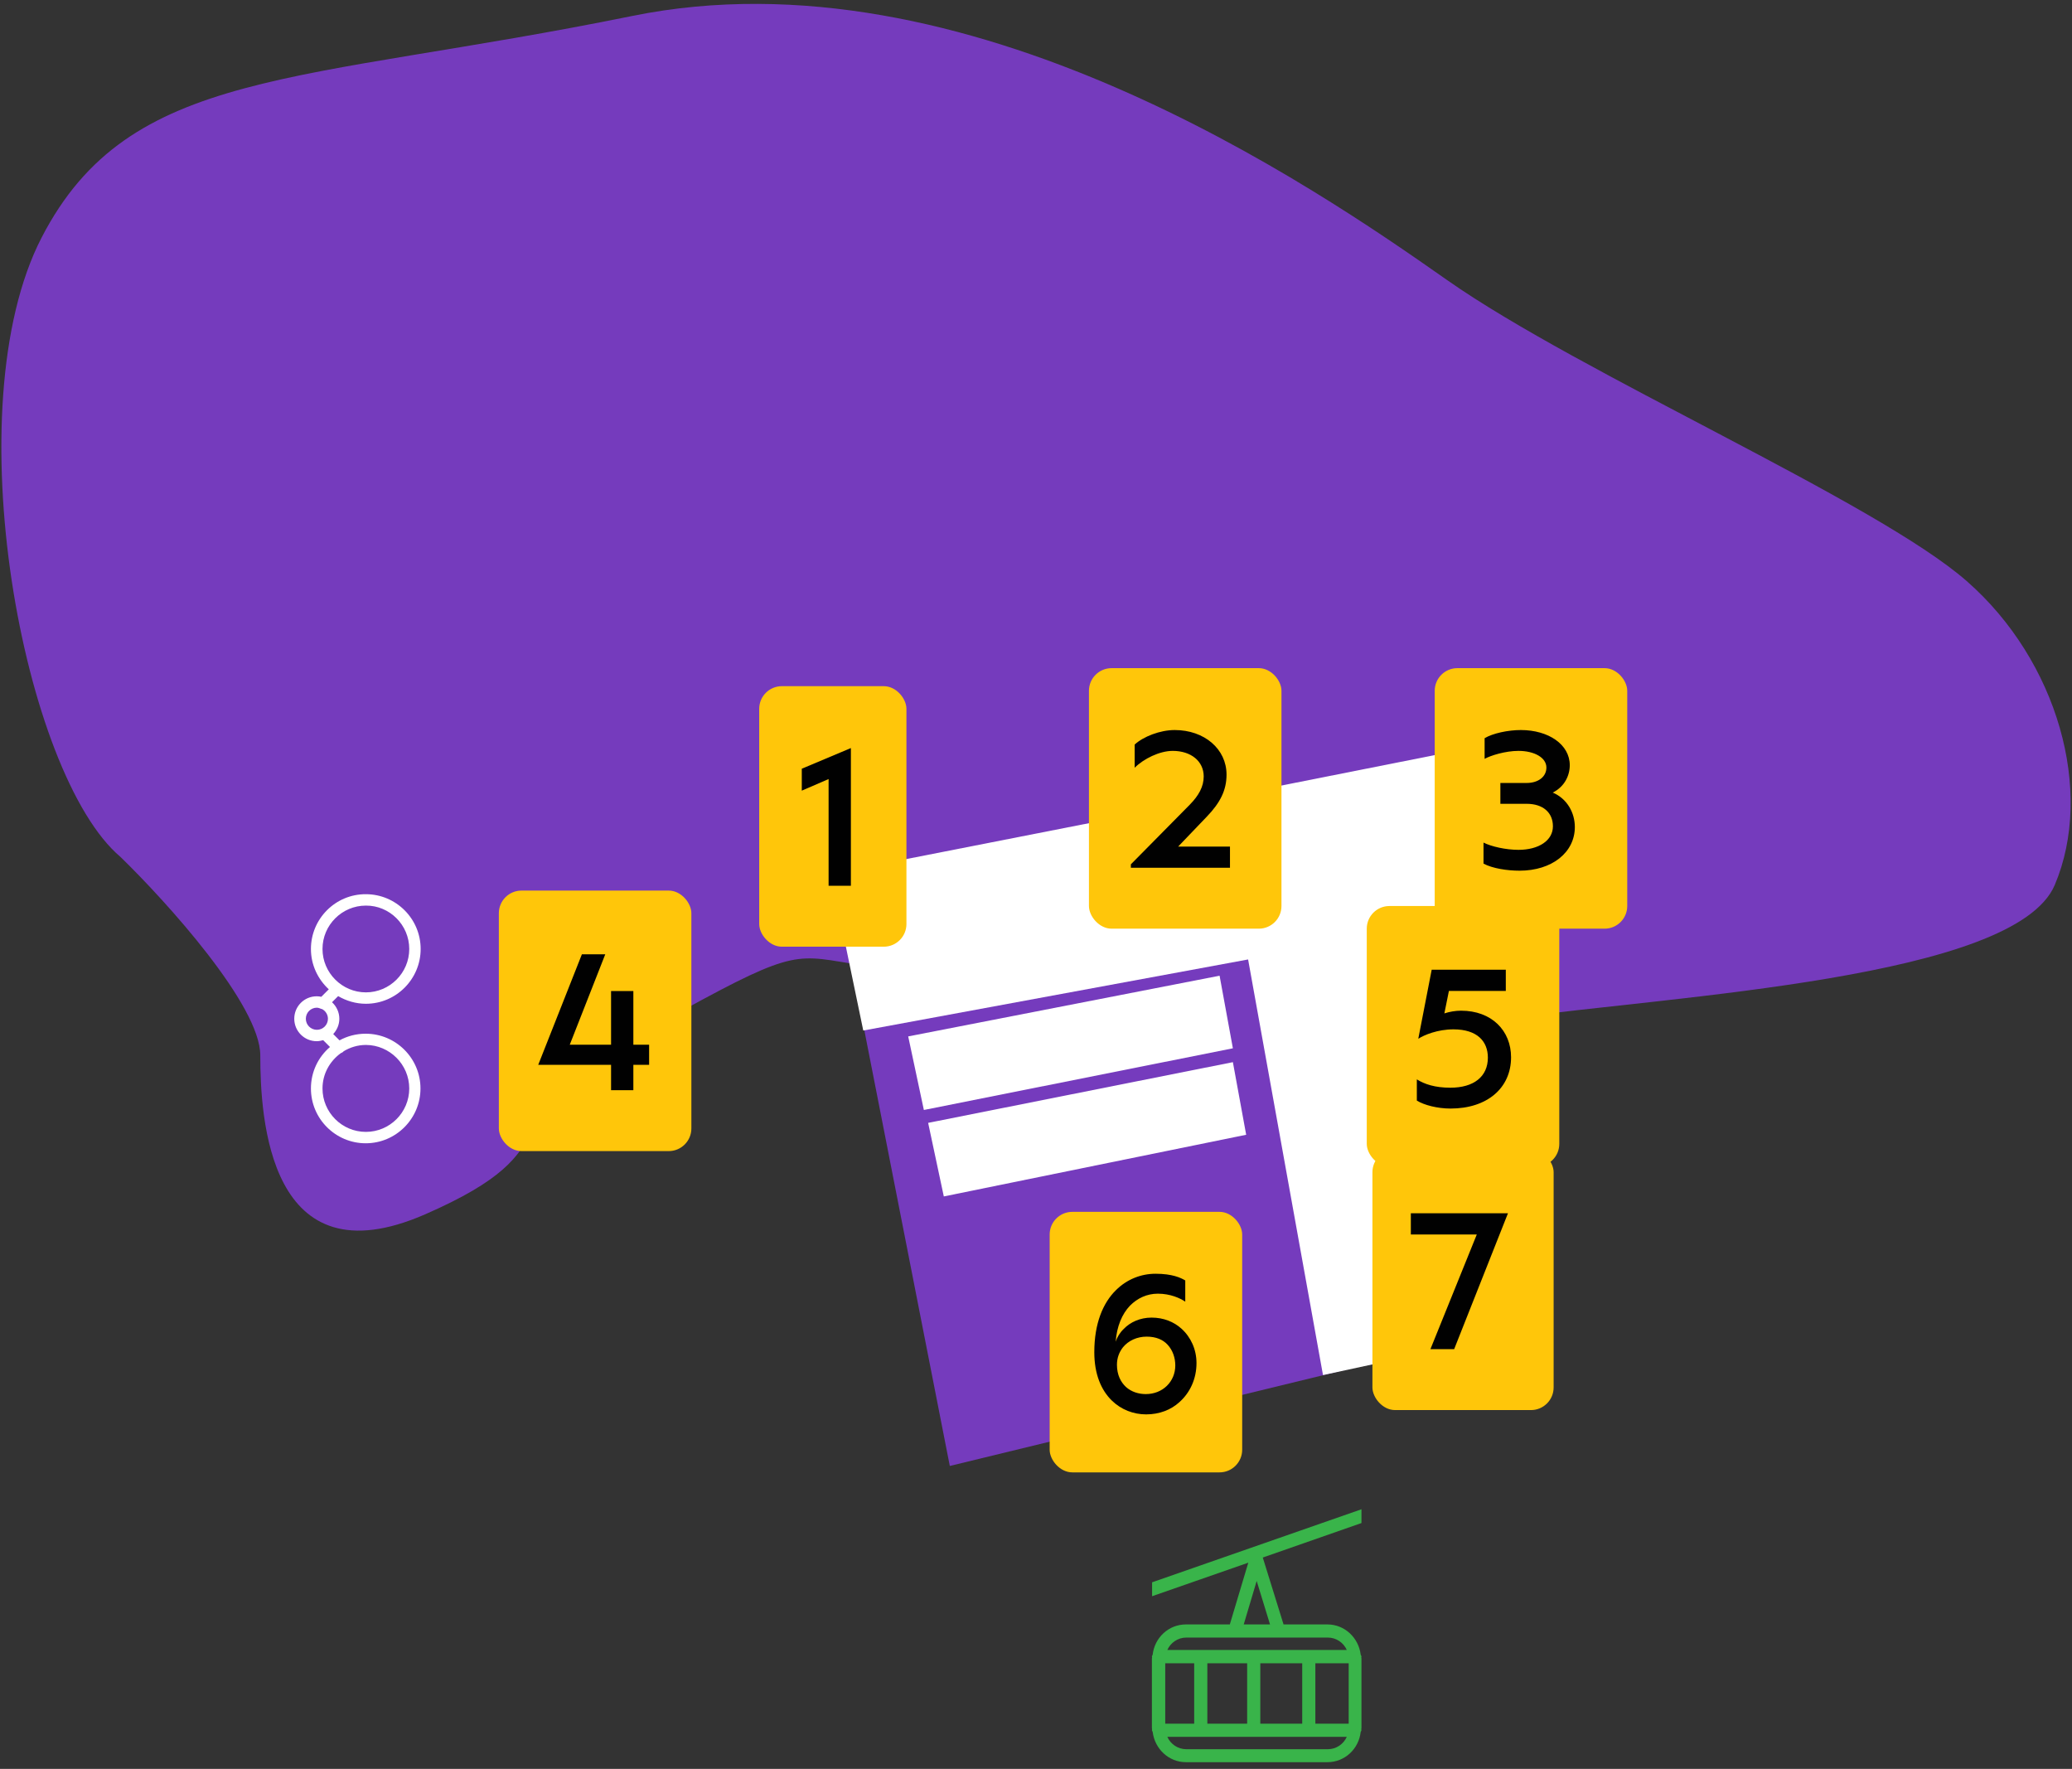 <svg width="239" height="204" viewBox="0 0 239 204" fill="none" xmlns="http://www.w3.org/2000/svg">
<rect x="0" y="0" width="239" height="204" fill="#333333" stroke="none"/>
<path d="M30.023 121.71C30.023 115.946 19.279 104.059 13.907 98.836C2.704 89.389 -5.348 47.038 4.805 27.387C14.958 7.736 34.281 9.701 72.927 1.841C111.574 -6.019 151.53 21.492 166.923 32.3C182.316 43.108 216.377 57.846 226.858 67.016C237.338 76.186 241.596 91.252 237.011 102.06C232.426 112.868 193.124 114.833 174.128 117.453C155.133 120.073 102.731 111.885 96.836 110.902C90.941 109.92 89.958 110.247 72.927 119.745C55.897 129.243 67.032 132.191 49.019 140.051C31.006 147.911 30.023 128.915 30.023 121.71Z" fill="#753BBD"/>
<path d="M109.558 169.062L96.046 100.195L164.477 100.195L172.323 153.807L109.558 169.062Z" fill="#753BBD"/>
<path fill-rule="evenodd" clip-rule="evenodd" d="M95.828 100.784L147.084 90.716L147.088 90.735L166.063 86.97L176.721 153.373L152.604 158.58L143.966 110.649L99.576 118.846L95.828 100.784Z" fill="white"/>
<path d="M140.676 112.524L104.759 119.524L106.565 128.008L142.21 120.895L140.676 112.524Z" fill="white"/>
<path d="M142.21 122.494L107.059 129.495L108.866 137.979L143.743 130.866L142.21 122.494Z" fill="white"/>
<rect x="87.573" y="79.133" width="16.982" height="30.045" rx="2.613" fill="#FFC60A"/>
<path d="M92.484 88.653L98.148 86.27V102.155H95.577V89.844L92.484 91.182V88.653Z" fill="#010101"/>
<rect x="125.607" y="77.055" width="22.207" height="30.045" rx="2.613" fill="#FFC60A"/>
<path d="M135.897 97.632H141.875V100.077H130.442V99.68L137.235 92.804C138.28 91.738 138.844 90.713 138.844 89.543C138.844 87.787 137.381 86.596 135.27 86.596C133.744 86.596 131.905 87.516 130.881 88.54V85.865C131.884 84.945 133.807 84.192 135.5 84.192C138.928 84.192 141.478 86.387 141.478 89.334C141.478 91.132 140.746 92.574 139.22 94.162L135.897 97.632Z" fill="#010101"/>
<rect x="165.491" y="77.055" width="22.207" height="30.045" rx="2.613" fill="#FFC60A"/>
<path d="M179.104 91.403C180.776 92.114 181.654 93.744 181.654 95.374C181.654 98.322 179 100.412 175.28 100.412C173.879 100.412 172.165 100.161 171.12 99.596V97.172C172.019 97.632 173.712 98.008 175.154 98.008C177.474 98.008 179.125 96.942 179.125 95.291C179.125 93.723 177.997 92.699 176.095 92.699H173.064V90.296H176.095C177.453 90.296 178.373 89.564 178.373 88.519C178.373 87.369 176.973 86.596 175.154 86.596C173.628 86.596 171.914 87.139 171.246 87.516V85.133C172.186 84.569 173.942 84.192 175.426 84.192C178.624 84.192 181.069 85.865 181.069 88.247C181.069 89.439 180.463 90.734 179.104 91.403Z" fill="#010101"/>
<rect x="157.653" y="104.487" width="22.207" height="30.045" rx="2.613" fill="#FFC60A"/>
<path d="M168.528 116.557C172.06 116.557 174.297 118.856 174.297 121.929C174.297 125.503 171.517 127.844 167.316 127.844C165.811 127.844 164.264 127.447 163.428 126.924V124.479C164.327 125.043 165.539 125.44 167.295 125.44C169.991 125.44 171.622 124.165 171.622 121.971C171.622 120.089 170.388 118.71 167.65 118.71C165.832 118.71 164.264 119.358 163.596 119.797L165.142 111.834H173.691V114.279H167.128L166.605 116.871C167.17 116.683 167.88 116.557 168.528 116.557Z" fill="#010101"/>
<rect x="121.076" y="139.757" width="22.207" height="30.045" rx="2.613" fill="#FFC60A"/>
<path d="M136.278 153.228C137.365 154.21 138.013 155.632 138.013 157.199C138.013 158.997 137.281 160.606 136.027 161.714C135.066 162.592 133.728 163.114 132.202 163.114C130.739 163.114 129.318 162.571 128.231 161.505C127.019 160.313 126.225 158.474 126.225 155.945C126.225 152.622 127.228 150.26 128.712 148.797C129.987 147.522 131.638 146.895 133.289 146.895C135.212 146.895 136.194 147.355 136.717 147.668V150.114C136.132 149.717 135.003 149.194 133.561 149.194C132.286 149.194 131.199 149.717 130.342 150.574C129.423 151.535 128.816 152.977 128.691 154.733C128.858 154.21 129.172 153.688 129.611 153.27C130.363 152.476 131.513 151.953 132.829 151.953C134.209 151.953 135.4 152.434 136.278 153.228ZM134.585 159.833C135.212 159.227 135.567 158.391 135.567 157.471C135.567 156.593 135.275 155.715 134.669 155.067C134.146 154.503 133.352 154.148 132.265 154.148C131.157 154.148 130.154 154.608 129.527 155.381C129.088 155.945 128.837 156.614 128.837 157.387C128.837 158.558 129.276 159.394 129.882 159.958C130.509 160.522 131.345 160.773 132.161 160.773C133.143 160.773 133.979 160.418 134.585 159.833Z" fill="#010101"/>
<rect x="158.306" y="132.573" width="20.901" height="30.045" rx="2.613" fill="#FFC60A"/>
<path d="M162.737 139.92H173.94L167.732 155.595H164.994L170.345 142.365H162.737V139.92Z" fill="#010101"/>
<rect x="57.541" y="102.706" width="22.207" height="30.045" rx="2.613" fill="#FFC60A"/>
<path d="M74.874 120.482V122.802H73.056V125.729H70.485V122.802H62.083L67.12 110.053H69.816L65.72 120.482H70.485V114.296H73.056V120.482H74.874Z" fill="#010101"/>
<path d="M35.865 109.442C35.865 111.286 36.67 112.934 37.925 114.092L37.062 114.955C36.886 114.916 36.709 114.897 36.532 114.897C35.1 114.897 33.942 116.054 33.942 117.487C33.942 118.919 35.1 120.077 36.532 120.077C36.788 120.077 37.042 120.018 37.278 119.959L38.063 120.744C36.709 121.901 35.865 123.608 35.865 125.531C35.865 129.024 38.71 131.849 42.183 131.849C45.676 131.849 48.501 129.004 48.501 125.531C48.501 122.039 45.656 119.213 42.183 119.213C41.084 119.213 40.064 119.488 39.162 119.979L38.436 119.253C38.867 118.782 39.142 118.173 39.142 117.487C39.142 116.741 38.809 116.054 38.298 115.583L39.005 114.877C39.947 115.426 41.045 115.76 42.203 115.76C45.696 115.76 48.521 112.915 48.521 109.442C48.521 105.949 45.676 103.124 42.203 103.124C38.71 103.104 35.865 105.949 35.865 109.442ZM47.206 125.531C47.206 128.298 44.95 130.535 42.203 130.535C39.436 130.535 37.2 128.278 37.2 125.531C37.2 123.844 38.043 122.372 39.319 121.45C39.417 121.411 39.515 121.372 39.593 121.293C39.593 121.293 39.613 121.274 39.613 121.254C40.378 120.783 41.261 120.508 42.223 120.508C44.95 120.528 47.206 122.765 47.206 125.531ZM37.827 117.487C37.827 118.193 37.258 118.762 36.552 118.762C35.846 118.762 35.277 118.193 35.277 117.487C35.277 116.78 35.846 116.211 36.552 116.211C36.67 116.211 36.788 116.25 36.905 116.29C36.984 116.329 37.062 116.368 37.141 116.368C37.533 116.564 37.827 116.996 37.827 117.487ZM47.206 109.442C47.206 112.208 44.95 114.445 42.203 114.445C39.456 114.445 37.2 112.189 37.2 109.442C37.2 106.675 39.456 104.438 42.203 104.438C44.95 104.419 47.206 106.675 47.206 109.442Z" fill="white"/>
<path d="M157.085 174.042L132.891 182.48L132.891 184.084L143.988 180.217L141.857 187.337H141.769H136.802C134.781 187.337 133.177 188.875 132.957 190.831C132.935 190.897 132.869 190.963 132.869 191.05C132.869 191.072 132.891 191.094 132.891 191.116C132.891 191.16 132.869 191.226 132.869 191.27L132.869 199.291C132.869 199.335 132.891 199.401 132.891 199.445C132.891 199.467 132.869 199.489 132.869 199.511C132.869 199.599 132.935 199.643 132.957 199.731C133.199 201.686 134.803 203.225 136.802 203.225H153.108C155.13 203.225 156.734 201.686 156.954 199.731C156.976 199.665 157.041 199.599 157.041 199.511C157.041 199.489 157.019 199.467 157.019 199.445C157.019 199.401 157.041 199.335 157.041 199.291L157.041 191.27C157.041 191.226 157.019 191.16 157.019 191.116C157.019 191.094 157.041 191.072 157.041 191.05C157.041 190.963 156.976 190.919 156.954 190.831C156.712 188.875 155.108 187.337 153.108 187.337H148.251H148.054L145.658 179.623L157.041 175.646L157.041 174.042H157.085ZM155.569 198.786H151.724L151.724 191.82H155.569L155.569 198.786ZM150.207 198.786H145.373L145.373 191.82H150.207L150.207 198.786ZM143.856 198.786H139.264L139.264 191.82H143.856L143.856 198.786ZM137.747 198.786H134.407L134.407 191.82H137.747L137.747 198.786ZM153.152 201.73H136.846C135.858 201.73 135.022 201.137 134.649 200.302H137.769H139.286H143.878H145.395H150.229H151.745H155.349C154.976 201.137 154.141 201.73 153.152 201.73ZM153.152 188.853C154.141 188.853 154.976 189.446 155.349 190.281H151.745H150.229H145.395H143.878H139.286H137.769H134.649C135.022 189.446 135.858 188.853 136.846 188.853H153.152ZM143.461 187.337L144.955 182.326L146.493 187.337H143.461Z" fill="#39B44A"/>
</svg>
